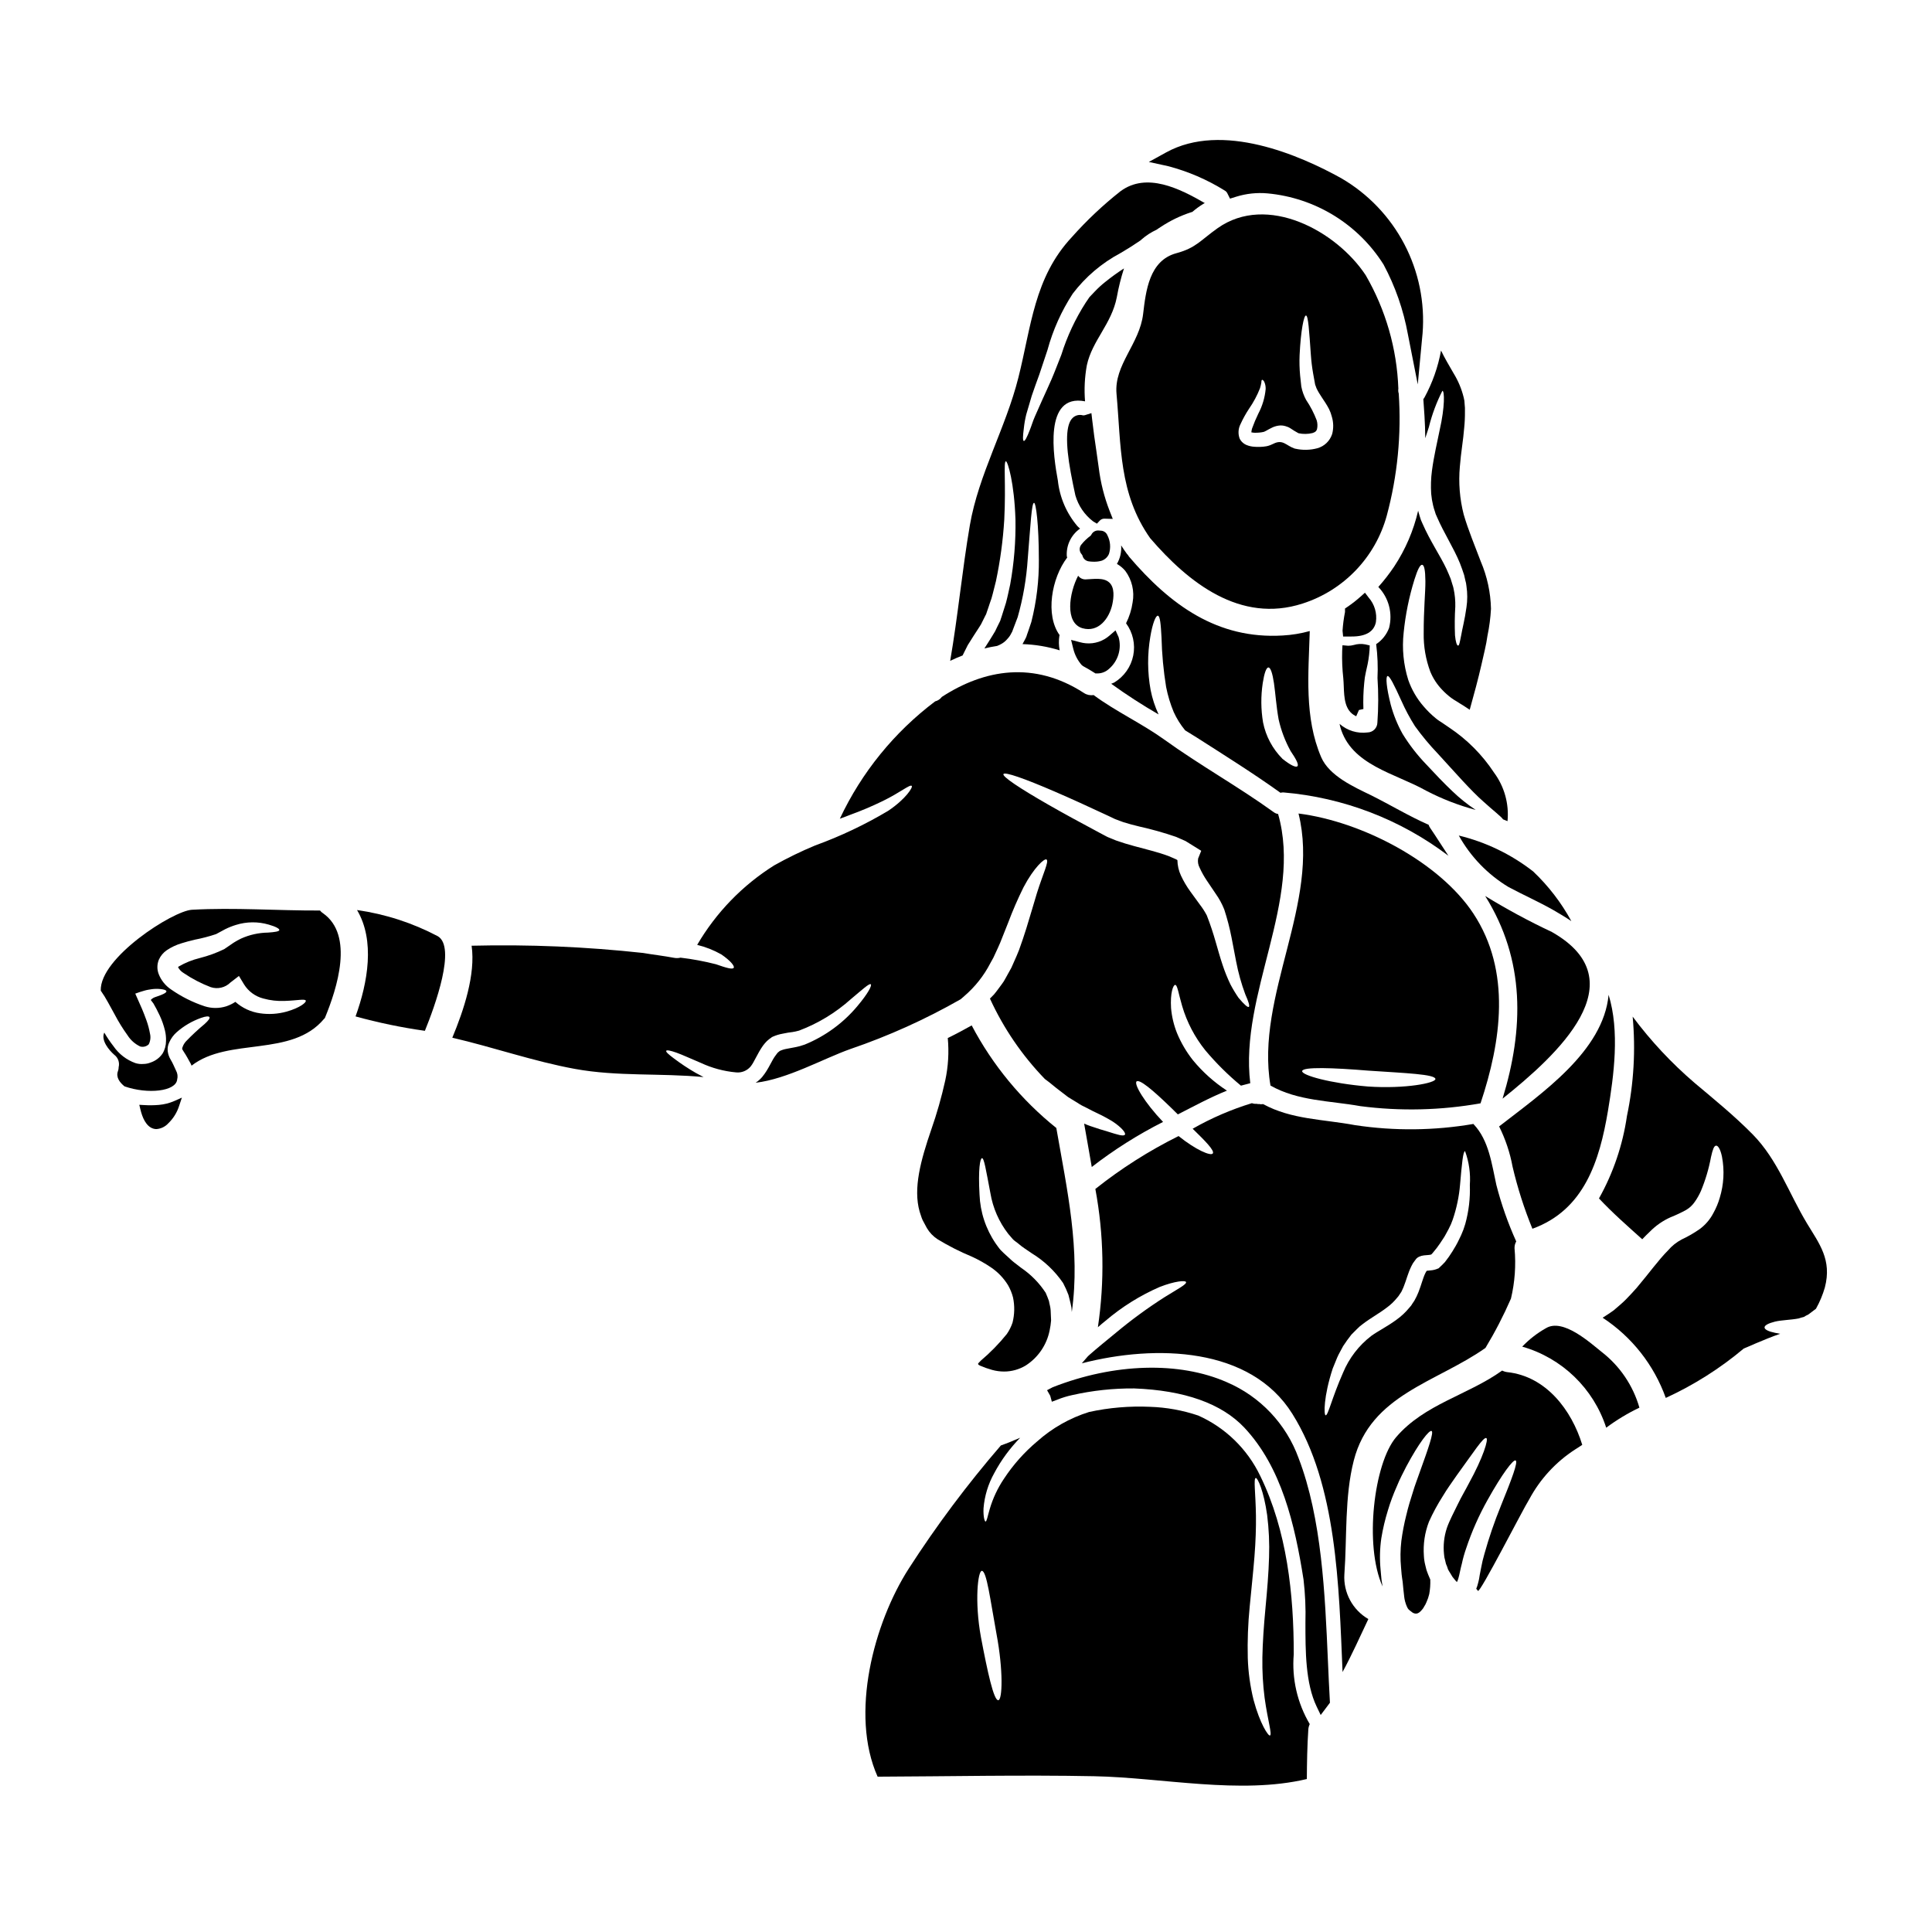 <?xml version="1.0" encoding="UTF-8"?>
<!-- Uploaded to: ICON Repo, www.iconrepo.com, Generator: ICON Repo Mixer Tools -->
<svg fill="#000000" width="800px" height="800px" version="1.1" viewBox="144 144 512 512" xmlns="http://www.w3.org/2000/svg">
 <g>
  <path d="m543.75 379.06c3.914 2.094 8.027 3.918 11.891 6.109 1.547 0.898 3.191 1.871 4.785 2.941-2.672-4.902-6.094-9.352-10.145-13.188-5.812-4.523-12.523-7.762-19.684-9.496 3.121 5.613 7.656 10.312 13.152 13.633z"/>
  <path d="m521.71 260.13c0.328-1.023 0.648-2.019 0.949-2.918 0.824-3.344 2.027-6.578 3.59-9.645 0.574 0.023 0.695 4.16-0.723 10.418-0.621 3.117-1.52 6.781-2.043 10.746-0.27 2.031-0.336 4.086-0.203 6.129 0.074 0.523 0.125 1.047 0.199 1.574l0.301 1.473c0.125 0.551 0.285 1.09 0.473 1.617l0.223 0.723 0.352 0.789c1.793 4.188 4.387 8.105 6.059 12.203 0.426 1.047 0.789 2.168 1.121 3.148 0.098 0.473 0.223 0.945 0.324 1.422l0.176 0.695c0.059 0.281 0.098 0.562 0.121 0.848 0.277 1.852 0.277 3.734 0 5.586-0.449 3.289-1.121 5.734-1.395 7.402-0.352 1.719-0.5 2.754-0.824 2.754s-0.648-0.926-0.824-2.754h0.004c-0.105-2.527-0.082-5.059 0.078-7.582 0.039-1.586-0.109-3.172-0.449-4.723-0.051-0.172-0.102-0.5-0.125-0.547l-0.223-0.699c-0.148-0.449-0.277-0.922-0.426-1.395-0.348-0.875-0.695-1.672-1.094-2.57-1.695-3.613-4.328-7.375-6.383-12.086l-0.395-0.898-0.324-1c-0.125-0.496-0.301-0.945-0.426-1.496-1.215 5.266-3.363 10.27-6.34 14.777-1.277 1.902-2.684 3.719-4.211 5.43 2.773 2.883 3.852 7 2.844 10.871-0.66 1.754-1.855 3.254-3.418 4.289 0.379 2.973 0.496 5.977 0.352 8.973 0.266 3.93 0.254 7.879-0.027 11.809-0.027 1.434-1.18 2.59-2.613 2.617-2.684 0.344-5.383-0.484-7.41-2.273 0.074 0.25 0.102 0.523 0.176 0.789 2.844 10.195 14.605 12.289 22.828 16.953h0.004c4.156 2.156 8.535 3.856 13.062 5.059-2.215-1.469-4.293-3.137-6.207-4.984-2.242-2.121-4.539-4.539-6.902-7.086-2.371-2.461-4.469-5.168-6.258-8.074-1.371-2.453-2.426-5.066-3.152-7.777-1.145-4.539-1.371-7.379-0.848-7.555 0.523-0.172 1.82 2.445 3.664 6.531h0.004c1.035 2.336 2.242 4.598 3.613 6.758 1.844 2.555 3.867 4.984 6.047 7.266 4.758 5.184 8.773 9.82 12.113 12.738 2.566 2.344 4.637 3.891 5.184 4.688 0.395 0.148 0.789 0.301 1.18 0.473v-0.004c0.438-4.57-0.832-9.145-3.562-12.84-3.117-4.734-7.152-8.793-11.867-11.938-0.598-0.426-1.18-0.824-1.793-1.223-0.613-0.402-1.27-0.789-1.844-1.297h-0.004c-1.137-0.934-2.191-1.969-3.148-3.09-1.797-2.059-3.184-4.445-4.086-7.027-1.266-4.043-1.684-8.305-1.223-12.516 0.477-4.789 1.438-9.516 2.867-14.109 0.875-2.793 1.523-3.965 2.047-3.891 0.523 0.074 0.824 1.371 0.848 4.328 0.023 2.961-0.473 7.555-0.449 13.836l-0.004 0.004c-0.051 3.461 0.543 6.898 1.75 10.145 0.734 1.789 1.805 3.422 3.148 4.812 0.734 0.781 1.535 1.5 2.394 2.141 0.473 0.344 0.961 0.66 1.469 0.949 0.523 0.352 1.07 0.672 1.645 1.023 0.574 0.352 1.18 0.789 1.793 1.18 1.145-4.113 2.242-8.125 3.113-11.965 0.574-2.617 1.27-5.207 1.598-7.703h0.004c0.484-2.336 0.793-4.703 0.922-7.086-0.094-4.32-1.016-8.586-2.715-12.562-1.547-4.113-3.289-8.227-4.516-12.441-1.059-4.133-1.402-8.414-1.02-12.664 0.301-3.863 0.922-7.18 1.145-10.234v0.004c0.152-1.461 0.219-2.926 0.203-4.391 0.027-0.648 0-1.297-0.078-1.945-0.004-0.598-0.09-1.191-0.25-1.77-0.555-2.273-1.465-4.441-2.691-6.43-1.18-2.043-2.344-3.988-3.312-6.008h-0.004c-0.793 4.352-2.273 8.551-4.387 12.438-0.094 0.156-0.191 0.305-0.301 0.449l0.301 4.414c0.125 1.938 0.188 3.93 0.211 5.926z"/>
  <path d="m514.68 248.29c-0.137-0.418-0.168-0.863-0.102-1.297-0.379-10.578-3.352-20.902-8.656-30.062-7.754-11.742-26.125-21.738-39.238-12.465-4.535 3.215-5.731 5.234-10.918 6.633-7.203 1.922-8.102 9.996-8.824 16.078-0.922 7.949-7.727 13.484-7.055 21.164 1.246 13.836 0.574 26.426 8.922 38.289 10.125 11.77 23.855 22.66 40.383 17.32 10.895-3.492 19.289-12.254 22.312-23.285 2.84-10.543 3.91-21.484 3.176-32.375zm-17.652 10.758h-0.004c-0.594 1.816-2.055 3.219-3.894 3.738-1.93 0.52-3.957 0.559-5.906 0.113l-0.113-0.02c-2.316-0.789-3.094-2.535-5.613-1.297-0.312 0.133-0.477 0.238-0.891 0.395h0.004c-0.32 0.125-0.648 0.219-0.98 0.285-0.566 0.102-1.137 0.156-1.711 0.172-0.547 0.02-1.098 0.004-1.648-0.047-0.633-0.047-1.258-0.191-1.852-0.426-0.832-0.32-1.516-0.945-1.906-1.746-0.453-1.23-0.375-2.598 0.211-3.769 0.656-1.441 1.422-2.828 2.297-4.148 1.172-1.691 2.148-3.512 2.898-5.43 0.152-0.496 0.273-1.004 0.355-1.52 0-0.414 0.07-0.652 0.199-0.688s0.316 0.117 0.543 0.473h0.004c0.281 0.617 0.418 1.289 0.391 1.969-0.211 2.277-0.871 4.492-1.941 6.512-0.625 1.281-1.18 2.598-1.66 3.938-0.086 0.285-0.145 0.578-0.176 0.875v0.164c0 0.051 0.039 0 0.094 0 0.266 0.062 0.539 0.094 0.812 0.094 0.34 0 0.746 0 1.145-0.043 0.383-0.031 0.762-0.086 1.137-0.172 0.141-0.023 0.273-0.078 0.395-0.156 0.051 0 0.312-0.16 0.457-0.23 0.395-0.215 0.828-0.48 1.434-0.758v-0.004c0.699-0.34 1.461-0.535 2.238-0.574 0.426-0.008 0.848 0.047 1.254 0.168 0.27 0.078 0.531 0.168 0.789 0.273l0.484 0.254v0.004c0.723 0.492 1.469 0.949 2.238 1.367 1.23 0.262 2.504 0.246 3.723-0.051 0.789-0.262 1.02-0.52 1.18-1.016h0.004c0.176-0.781 0.148-1.594-0.082-2.359-0.723-1.902-1.664-3.715-2.805-5.402-0.602-1.109-1.035-2.301-1.273-3.543l-0.316-2.918v0.004c-0.168-1.812-0.215-3.633-0.137-5.449 0.32-6.594 1.137-10.461 1.68-10.465 0.617 0 0.852 4.082 1.297 10.355 0.113 1.691 0.32 3.375 0.613 5.043l0.523 2.887 0.375 1.023c0.219 0.395 0.375 0.789 0.633 1.18 0.484 0.82 1.086 1.664 1.727 2.664 0.324 0.488 0.633 1.047 0.957 1.648 0.316 0.645 0.566 1.32 0.738 2.019 0.453 1.5 0.48 3.098 0.078 4.613z"/>
  <path d="m508.63 308.86c0.344-2.352-0.367-4.738-1.941-6.519l-0.965-1.273-1.18 1.062v-0.004c-1.094 0.977-2.25 1.879-3.461 2.699l-0.645 0.441v0.926c-0.324 1.637-0.543 3.293-0.652 4.957l0.152 1.531h1.574 0.641c3.789 0.016 5.965-1.273 6.477-3.82z"/>
  <path d="m186.13 436.81c-1.297 0.113-2.598 0.129-3.894 0.047l-1.32-0.07 0.309 1.281c0.469 1.969 1.445 4.453 3.414 5.031 0.27 0.082 0.551 0.125 0.832 0.121 1.211-0.094 2.34-0.648 3.148-1.551 1.336-1.289 2.324-2.894 2.875-4.668l0.707-2.117-2.043 0.91c-1.277 0.551-2.641 0.895-4.027 1.016z"/>
  <path d="m468.55 194.49c0.281 0.148 0.512 0.379 0.668 0.656l0.746 1.496 1.598-0.5c2.699-0.844 5.539-1.148 8.355-0.891 12.621 1.168 23.984 8.137 30.742 18.859 3.098 5.785 5.273 12.02 6.445 18.477l2.617 13.289 1.27-13.484 0.004-0.004c0.652-8.195-1.023-16.414-4.84-23.695-3.82-7.285-9.617-13.344-16.73-17.473-10.926-6.066-31.488-15.027-46.379-6.832l-4.594 2.531 5.117 1.117c5.289 1.391 10.34 3.566 14.98 6.453z"/>
  <path d="m399.79 316.32 0.672-1.348 0.746-1.18c0.473-0.789 0.973-1.523 1.445-2.269 0.473-0.746 0.898-1.348 1.324-2.066 0.395-0.789 0.789-1.574 1.18-2.363l0.148-0.273 0.027-0.051 0.023-0.074 0.199-0.598 0.395-1.145c0.246-0.789 0.523-1.547 0.789-2.316 0.449-1.523 0.789-3.094 1.18-4.562l0.004-0.004c1.141-5.394 1.883-10.871 2.219-16.375 0.473-9.422-0.246-15.383 0.426-15.457 0.496 0 2.242 5.758 2.543 15.504 0.094 5.738-0.375 11.477-1.398 17.125-0.352 1.574-0.672 3.215-1.121 4.887-0.246 0.824-0.523 1.645-0.789 2.492l-0.395 1.246-0.223 0.645-0.023 0.074v0.082l-0.098 0.199-0.051 0.148-0.148 0.301c-0.375 0.789-0.789 1.543-1.145 2.344-0.449 0.789-1 1.621-1.496 2.445-0.449 0.695-0.898 1.422-1.348 2.117 1.121-0.277 2.242-0.5 3.391-0.672v-0.004c0.438-0.172 0.863-0.379 1.27-0.621 0.547-0.332 1.035-0.754 1.445-1.246 0.441-0.461 0.805-0.996 1.074-1.574l0.195-0.352 0.199-0.547 0.426-1.121 0.824-2.168c1.43-5.047 2.324-10.227 2.664-15.457 0.746-9.098 1.023-14.832 1.672-14.832 0.496 0.023 1.27 5.633 1.27 14.98h0.004c0.051 5.598-0.621 11.176-1.996 16.602-0.246 0.723-0.5 1.473-0.746 2.219l-0.395 1.121-0.176 0.547c-0.148 0.395-0.246 0.477-0.348 0.723-0.223 0.426-0.449 0.848-0.672 1.246v0.004c3.336 0.105 6.648 0.656 9.84 1.648-0.238-1.27-0.262-2.566-0.074-3.844 0.027-0.074 0.051-0.098 0.074-0.172-3.859-5.309-2.168-15.105 1.996-20.566-0.047-0.121-0.078-0.246-0.102-0.375-0.18-2.879 1.152-5.648 3.516-7.305-0.223-0.223-0.477-0.395-0.699-0.645-2.898-3.422-4.707-7.633-5.184-12.09-1.145-6.234-3.891-23.137 7.203-20.992-0.258-3.191-0.098-6.398 0.477-9.551 1.422-6.606 6.555-10.891 7.949-18.07 0.461-2.574 1.094-5.113 1.895-7.602-1.699 1.094-3.336 2.273-4.91 3.543-1 0.785-1.941 1.645-2.816 2.57l-1.422 1.496-0.996 1.469v-0.004c-2.758 4.297-4.93 8.941-6.457 13.812-0.871 2.191-1.742 4.512-2.59 6.484s-1.719 3.812-2.469 5.484c-0.746 1.668-1.398 3.148-1.969 4.438-0.57 1.285-0.922 2.57-1.32 3.516-0.746 1.945-1.301 2.996-1.598 2.918-0.301-0.078-0.273-1.242 0-3.289v-0.008c0.129-1.262 0.348-2.512 0.652-3.738 0.426-1.445 0.922-3.09 1.445-4.91 0.598-1.77 1.27-3.641 2.019-5.684 0.672-2.047 1.395-4.215 2.168-6.508l-0.004 0.004c1.441-5.289 3.699-10.32 6.691-14.91 3.379-4.441 7.676-8.098 12.598-10.719 1.023-0.621 2.047-1.219 2.992-1.82 0.852-0.551 1.645-1.098 2.445-1.621h-0.004c0.074-0.059 0.141-0.125 0.203-0.199 1.188-1.043 2.523-1.906 3.961-2.566 0.375-0.277 0.789-0.523 1.18-0.789h0.004c2.512-1.66 5.238-2.969 8.102-3.887 0.074-0.027 0.121-0.027 0.195-0.051h0.004c0.93-0.801 1.922-1.527 2.965-2.168 0.125-0.051 0.223-0.125 0.352-0.172-6.656-3.84-15.406-8.266-22.336-3.148v-0.004c-4.664 3.68-8.992 7.762-12.938 12.203-9.969 10.695-10.719 23.68-14.133 37.191-3.34 13.336-10.543 25.629-12.863 39.141-2.043 11.938-3.148 24.008-5.211 35.922 1.074-0.523 2.195-0.996 3.289-1.422 0.215-0.465 0.441-0.91 0.691-1.387z"/>
  <path d="m229.6 386.02c-0.305-0.195-0.57-0.438-0.789-0.723-11.293 0.047-22.734-0.824-33.953-0.199-5.012 0.277-24.477 12.715-24.156 21.441l0.004-0.004c0.711 1.012 1.359 2.062 1.945 3.148 0.598 1.098 1.18 2.168 1.77 3.215v0.004c0.992 1.887 2.117 3.703 3.363 5.434 0.816 1.297 1.984 2.336 3.367 2.992 0.805 0.23 1.668 0.008 2.266-0.574 0.453-0.887 0.566-1.902 0.324-2.867-0.207-1.176-0.516-2.336-0.922-3.461-0.395-1.098-0.789-2.121-1.18-3.043-0.645-1.496-1.242-2.844-1.793-4.062 0.824-0.328 1.719-0.574 2.422-0.789 0.699-0.211 1.422-0.301 2.019-0.395h-0.004c0.734-0.094 1.48-0.102 2.215-0.027 1.047 0.102 1.547 0.301 1.598 0.574 0.051 0.277-0.395 0.598-1.398 0.996-0.426 0.199-1.246 0.426-1.742 0.625v0.004c-0.383 0.148-0.727 0.387-1 0.695 0.199 0.277 0.449 0.574 0.699 0.922 0.523 0.898 1.07 1.922 1.617 3.094h0.004c0.625 1.316 1.109 2.695 1.449 4.113 0.211 0.887 0.301 1.801 0.27 2.715 0.004 1.191-0.316 2.359-0.934 3.379-0.758 1.094-1.848 1.914-3.113 2.34-0.617 0.254-1.277 0.391-1.941 0.395-0.715 0.062-1.438-0.016-2.121-0.227-2.359-0.848-4.391-2.414-5.812-4.477-0.895-1.148-1.711-2.356-2.441-3.613-0.949 2.043 1.246 4.66 2.668 5.902 0.992 0.754 1.445 2.027 1.145 3.238 0.004 0.352-0.055 0.695-0.172 1.023-0.625 1.617 0.395 3.016 1.719 4.086 6.207 2.168 13.656 1.324 13.957-1.82v0.004c0.207-0.797 0.102-1.645-0.301-2.363-0.195-0.473-0.449-0.996-0.695-1.52-0.215-0.469-0.457-0.926-0.723-1.367-0.422-0.695-0.688-1.469-0.789-2.273-0.082-0.785 0.055-1.578 0.395-2.289 0.461-1.055 1.152-1.996 2.019-2.754 1.871-1.637 4.035-2.906 6.379-3.742 1.398-0.5 2.094-0.5 2.269-0.223 0.176 0.277-0.223 0.871-1.301 1.844l0.004-0.004c-1.711 1.422-3.344 2.938-4.883 4.539-0.426 0.453-0.75 0.988-0.949 1.574-0.094 0.18-0.117 0.383-0.074 0.574 0.027 0.051 0.125 0.223 0.395 0.648 0.27 0.426 0.672 1.02 0.945 1.543 0.273 0.523 0.598 1.047 0.926 1.672 0.074 0.148 0.121 0.324 0.195 0.473 9.84-7.629 26.523-2.094 35.125-12.414l0.199-0.199c3.254-7.891 7.793-21.969-0.484-27.777zm-9.707 26.082c-2.266 0.625-4.641 0.773-6.969 0.434-2.434-0.34-4.711-1.395-6.547-3.031-0.754 0.496-1.566 0.891-2.418 1.18-1.852 0.582-3.84 0.582-5.691 0-3.172-1.043-6.172-2.547-8.91-4.453-1.508-1-2.664-2.441-3.316-4.129-0.461-1.227-0.438-2.582 0.066-3.793 0.453-1.004 1.172-1.863 2.082-2.488 1.215-0.816 2.551-1.441 3.957-1.855 1.227-0.395 2.391-0.684 3.5-0.945 1.906-0.367 3.785-0.859 5.625-1.477l2.445-1.32v0.004c0.906-0.449 1.848-0.824 2.816-1.117 2.824-0.883 5.848-0.91 8.688-0.082 1.906 0.539 2.867 1.102 2.805 1.457-0.059 0.355-1.16 0.535-3.019 0.66h0.004c-2.453 0.035-4.875 0.57-7.109 1.578-0.691 0.328-1.359 0.695-2 1.109l-2.469 1.691c-2.074 1.008-4.246 1.797-6.481 2.363-1.961 0.477-3.84 1.23-5.582 2.242-0.07 0.051-0.129 0.109-0.188 0.176 0.348 0.656 0.871 1.199 1.508 1.574 2.234 1.516 4.637 2.766 7.156 3.723 1.828 0.609 3.844 0.137 5.211-1.219l2.266-1.746 1.355 2.238c1.156 1.852 2.977 3.188 5.09 3.734 1.852 0.516 3.773 0.73 5.691 0.645 3.324-0.105 5.359-0.609 5.578-0.082 0.203 0.434-1.457 1.898-5.144 2.93z"/>
  <path d="m480.69 431.68c7.207 4.113 15.781 4.016 23.832 5.461 10.586 1.375 21.324 1.121 31.836-0.75 5.461-16.379 8.227-34.973-1.922-50.328-8.973-13.559-29.391-24.328-46.316-26.473 5.871 23.629-11.504 48.277-7.43 72.09zm26.152-3.938c9.605 0.648 17.449 0.934 17.559 2.195 0.113 1.051-7.91 2.672-17.859 2-9.938-0.828-17.578-2.973-17.457-4.078 0.117-1.195 8.168-0.902 17.742-0.113z"/>
  <path d="m433.67 282.16 1.016 0.617 0.816-0.855c0.305-0.309 0.727-0.477 1.16-0.469l2.234 0.062-0.82-2.078c-1.441-3.691-2.414-7.551-2.898-11.484-0.176-1.363-0.395-2.856-0.625-4.43-0.395-2.594-0.789-5.41-1.113-8.266l-0.203-1.773-1.703 0.535h-0.004c-0.184 0.059-0.371 0.074-0.559 0.047-0.953-0.27-1.98-0.012-2.695 0.672-1.812 1.715-1.969 6.617-0.504 14.562 0.355 1.988 0.789 3.977 1.215 5.992h0.004c0.785 2.731 2.426 5.137 4.68 6.867z"/>
  <path d="m450.84 307.17c0.598 0.074 0.789 2.316 0.973 5.758 0.105 4.402 0.512 8.793 1.223 13.141 0.449 2.277 1.125 4.508 2.019 6.652 0.773 1.695 1.762 3.285 2.941 4.727 0.031 0.027 0.055 0.059 0.074 0.098 1.047 0.625 2.07 1.27 3.066 1.898 7.477 4.785 15.008 9.496 22.211 14.656 0.242-0.074 0.496-0.109 0.746-0.102 15.883 1.336 31.055 7.156 43.75 16.789-1.617-2.422-3.148-4.914-4.883-7.453-0.156-0.23-0.277-0.484-0.352-0.75-5.234-2.293-10.418-5.438-15.406-7.902-4.414-2.141-10.918-5.059-13.062-9.992-4.535-10.57-3.367-22.188-3.039-33.457-2.336 0.652-4.734 1.047-7.156 1.18-17.352 1.047-29.84-8.125-40.734-20.887-0.121-0.148-0.195-0.301-0.301-0.449h0.004c-0.098-0.094-0.188-0.195-0.273-0.301-0.551-0.746-1.047-1.496-1.523-2.242 0.137 1.715-0.254 3.426-1.121 4.91 0.844 0.477 1.598 1.102 2.219 1.844 1.77 2.391 2.473 5.402 1.945 8.328-0.277 1.934-0.867 3.812-1.742 5.559 1.812 2.453 2.504 5.559 1.902 8.551-0.598 2.988-2.434 5.586-5.051 7.152-0.246 0.125-0.523 0.223-0.789 0.324 4.047 2.922 8.238 5.633 12.562 8.129-0.965-2.066-1.68-4.246-2.117-6.484-0.852-4.672-0.875-9.453-0.074-14.133 0.594-3.547 1.441-5.602 1.988-5.543zm27.797 17.875c0.395-2.574 0.926-4.152 1.504-4.156 0.578-0.004 1.094 1.594 1.473 4.16s0.598 6.035 1.234 9.59v-0.004c0.656 2.941 1.73 5.773 3.184 8.41 1.445 2.113 2.227 3.609 1.793 4.016-0.434 0.406-1.914-0.332-3.961-1.969h0.004c-2.629-2.637-4.418-5.992-5.144-9.641-0.578-3.445-0.605-6.957-0.086-10.406z"/>
  <path d="m541.28 442.51c1.68 3.371 2.883 6.965 3.566 10.672 1.316 5.613 3.074 11.113 5.258 16.449 13.738-4.965 17.797-18 20.02-31.234 1.574-9.445 3.148-21.113 0.172-30.762-1.395 14.953-17.723 26.098-29.016 34.875z"/>
  <path d="m430.84 310.48c4.238 1.223 7.129-2.543 7.949-6.379 0.352-1.719 0.672-4.387-0.824-5.734-1.543-1.422-4.309-0.871-6.231-0.824h0.004c-0.793 0.039-1.551-0.328-2.019-0.973-2.391 4.562-3.59 12.508 1.121 13.91z"/>
  <path d="m430.63 320.21 0.395 0.32c0.969 0.531 1.969 1.082 2.922 1.711l0.348 0.223h0.555l-0.004 0.004c1.145-0.008 2.242-0.449 3.074-1.234 2.398-2.07 3.383-5.34 2.523-8.387l-0.816-1.793-1.496 1.285c-1.727 1.574-4.039 2.352-6.371 2.137-0.512-0.043-1.016-0.137-1.512-0.273l-2.398-0.625 0.59 2.406 0.004-0.004c0.391 1.562 1.137 3.012 2.188 4.231z"/>
  <path d="m430.65 290.88c0.113 0.125 0.195 0.273 0.238 0.434 0.199 0.746 0.816 1.309 1.574 1.438 0.473 0.074 0.945 0.113 1.422 0.109 0.719 0.02 1.434-0.078 2.121-0.285 0.84-0.309 1.52-0.949 1.875-1.77 0.527-1.629 0.387-3.398-0.395-4.922-0.266-0.684-0.887-1.16-1.613-1.242l-0.676-0.051c-0.82-0.086-1.602 0.348-1.969 1.082-0.055 0.137-0.148 0.254-0.27 0.34-0.91 0.68-1.73 1.473-2.438 2.363-0.566 0.758-0.512 1.809 0.129 2.504z"/>
  <path d="m505.95 322.21 0.203-0.93c0.406-1.648 0.672-3.328 0.789-5.019l0.051-1.211-1.18-0.281h-0.004c-1.012-0.195-2.059-0.137-3.047 0.16-0.484 0.133-0.98 0.203-1.477 0.203l-1.516-0.133-0.082 1.523c-0.07 2.402 0.031 4.805 0.297 7.195 0.066 0.711 0.094 1.449 0.125 2.172 0.113 2.996 0.246 6.379 3.07 7.816 0.074 0.043 0.148 0.078 0.227 0.113l0.73-1.66 1.18-0.266c-0.086-2.328-0.012-4.66 0.223-6.981 0.07-0.91 0.207-1.812 0.41-2.703z"/>
  <path d="m537.59 381.45c10.668 17.027 10.234 35.273 4.609 53.699 14.434-11.543 35.973-31.137 13.086-44.148v-0.004c-6.07-2.852-11.98-6.039-17.695-9.547z"/>
  <path d="m522.34 480.37h-0.039 0.027s-0.016 0.027 0.012 0z"/>
  <path d="m522.34 480.38c0.121-0.105 0.043-0.051 0 0z"/>
  <path d="m523.3 476.48h-0.016l0.004 0.008z"/>
  <path d="m500.27 561.24c0.723-9.84 0.027-20.59 2.496-30.188 4.488-17.5 21.934-20.691 34.902-29.84h-0.004c2.535-4.203 4.793-8.566 6.754-13.066 1.039-4.363 1.359-8.867 0.949-13.336-0.02-0.633 0.133-1.266 0.449-1.816-2.18-4.824-3.941-9.828-5.262-14.957-1.219-5.488-1.969-11.809-5.984-16.055-0.016-0.051-0.051-0.098-0.098-0.125-10.359 1.777-20.938 1.887-31.336 0.324-8.527-1.598-16.855-1.473-24.402-5.586-0.363 0.07-0.734 0.062-1.094-0.023-0.074 0-0.125 0.023-0.199 0.023-0.145-0.012-0.289-0.035-0.426-0.074-0.422 0.035-0.848-0.023-1.246-0.172-5.469 1.668-10.738 3.941-15.703 6.777 3.414 3.316 5.879 5.832 5.332 6.559-0.547 0.723-4.465-0.922-9.055-4.613h-0.02c-7.82 3.883-15.211 8.578-22.043 14.012 2.254 12.094 2.484 24.477 0.672 36.645 0.648-0.574 1.324-1.148 2.043-1.719 4.312-3.676 9.141-6.691 14.336-8.953 4.09-1.594 6.856-1.793 6.981-1.297 0.199 0.598-2.141 1.793-5.633 3.965-4.539 2.891-8.887 6.074-13.016 9.523-1.246 1.023-2.445 2.019-3.613 2.969-1.168 0.949-2.195 1.844-3.242 2.754-0.172 0.148-0.324 0.301-0.496 0.449-0.523 0.621-1.074 1.27-1.621 1.871 19.68-5.062 44.723-4.328 55.789 13.383 11.809 18.844 12.34 45.566 13.312 68.426 2.469-4.539 4.59-9.324 6.832-14.035-4.18-2.43-6.637-7-6.356-11.824zm-4.969-42.172c-0.477-0.066-0.578-4.898 1.887-12.414 0.395-0.918 0.758-1.883 1.18-2.887 0.422-1.004 1.031-1.969 1.574-3.035 0.652-1 1.387-2.027 2.191-3.043l1.426-1.43 0.789-0.75 0.738-0.578c2.148-1.66 4.543-2.934 6.5-4.461v0.004c0.984-0.727 1.875-1.578 2.644-2.531l0.293-0.348 0.074-0.086c-0.066 0.098 0.027-0.043 0.027-0.043l0.148-0.219 0.598-0.891c0.215-0.512 0.453-0.879 0.688-1.551 0.629-1.535 1.016-3.309 1.969-5.25 0.238-0.523 0.543-1.012 0.906-1.453l0.273-0.359 0.066-0.086 0.035-0.043v-0.023l0.434-0.363 0.141-0.078c0.098-0.059 0.195-0.105 0.301-0.145 0.164-0.074 0.332-0.133 0.504-0.184 0.215-0.062 0.434-0.105 0.656-0.129 0.59-0.07 0.984-0.086 1.375-0.121 0.156 0 0.367-0.078 0.449-0.078 0.215 0 0.43-0.395 0.664-0.625l0.934-1.156c0.594-0.789 1.18-1.652 1.715-2.496 0.469-0.648 0.98-1.742 1.453-2.562l-0.004-0.004c0.422-0.785 0.777-1.605 1.066-2.449 1.02-2.996 1.672-6.102 1.938-9.25 0.477-5.512 0.789-8.895 1.328-8.875 1.051 2.867 1.48 5.926 1.262 8.973 0.129 3.481-0.281 6.961-1.211 10.32-0.293 1.016-0.66 2.008-1.098 2.969-0.48 0.941-0.789 1.738-1.441 2.852-0.539 0.969-1.141 1.895-1.801 2.867l-1.082 1.445c-0.477 0.512-1.016 1.027-1.547 1.523l-0.09 0.086-0.184 0.078-0.004-0.004c-0.625 0.273-1.289 0.438-1.969 0.484l-0.988 0.102c-0.16 0.203-0.293 0.43-0.395 0.668-0.617 1.25-1.039 3.047-1.777 4.926-0.316 0.812-0.695 1.602-1.129 2.359l-0.602 0.887-0.129 0.219-0.121 0.172-0.098 0.117-0.395 0.465c-0.992 1.207-2.141 2.277-3.414 3.184-2.414 1.773-4.762 2.914-6.648 4.262h0.004c-3.305 2.539-5.883 5.898-7.481 9.746-2.981 6.731-3.969 11.422-4.625 11.293z"/>
  <path d="m543.5 507.64c-0.492-0.059-0.973-0.203-1.418-0.426-9.055 6.508-20.566 8.852-28.094 17.648-5.902 6.906-8.5 28.734-3.59 39.566h-0.004c-0.027-0.121-0.047-0.25-0.051-0.375-0.074-0.574-0.246-1.27-0.277-1.898-0.074-0.719-0.145-1.445-0.195-2.168-0.273-2.789-0.207-5.602 0.199-8.375 0.41-2.496 0.996-4.961 1.746-7.375 0.648-2.168 1.438-4.293 2.363-6.356 0.789-1.969 1.719-3.664 2.516-5.262 3.367-6.297 6.059-9.695 6.691-9.395 0.633 0.301-0.824 4.512-3.148 10.941-0.551 1.645-1.27 3.391-1.824 5.309-0.621 1.922-1.242 3.938-1.742 6.109l-0.004-0.004c-0.559 2.227-0.992 4.481-1.293 6.758-0.277 2.363-0.305 4.754-0.078 7.125l0.152 1.793c0.047 0.672 0.195 1.27 0.273 1.969 0.148 1.52 0.25 2.664 0.395 3.812l-0.004 0.004c0.102 0.938 0.344 1.852 0.723 2.715 0.375 0.789 0.375 0.746 1.574 1.645 0.672 0.324 1.398 0.473 2.422-0.789v0.004c0.25-0.277 0.461-0.586 0.621-0.926l0.277-0.449 0.289-0.625c0.32-0.695 0.57-1.422 0.746-2.168 0.227-1.258 0.32-2.539 0.277-3.816v-0.027l-0.547-1.297c-0.148-0.426-0.352-0.875-0.477-1.297l-0.301-1.223v0.004c-0.207-0.809-0.332-1.633-0.371-2.469-0.227-3.078 0.23-6.172 1.344-9.051 1.055-2.34 2.277-4.598 3.656-6.758 1.18-1.996 2.519-3.789 3.641-5.438 4.586-6.297 7.129-10.297 7.902-9.973 0.645 0.25-0.824 5.117-4.613 11.992-0.875 1.719-1.945 3.465-2.941 5.535-0.996 2.07-2.219 4.328-2.918 6.356h0.004c-0.727 2.207-0.98 4.543-0.746 6.856 0.031 0.594 0.141 1.18 0.32 1.746l0.199 0.848 0.301 0.723 0.246 0.746h0.004c0.156 0.309 0.332 0.609 0.523 0.898l0.574 0.949 0.098 0.148v0.023l0.074 0.074 0.301 0.375c0.238 0.32 0.5 0.621 0.785 0.898 0.172-0.324 0.305-0.668 0.395-1.023 0.277-0.898 0.547-2.566 0.922-3.891 0.289-1.352 0.664-2.684 1.121-3.988 1.484-4.457 3.387-8.766 5.684-12.859 3.863-6.93 6.805-10.793 7.43-10.469 0.719 0.352-1.023 4.938-3.938 12.113h0.004c-1.684 4.125-3.129 8.344-4.328 12.637-0.359 1.215-0.652 2.445-0.875 3.688l-0.375 1.922-0.172 1.047c-0.098 0.395-0.172 0.848-0.301 1.246-0.109 0.461-0.262 0.914-0.449 1.348 0.148 0.172 0.301 0.348 0.449 0.547 0.5 0.789 11.809-21.387 13.609-24.281h0.004c2.863-5.336 7.031-9.867 12.113-13.16 0.648-0.395 1.297-0.824 1.922-1.246-2.84-9.266-9.598-18.141-19.816-19.262z"/>
  <path d="m495.91 584.12c-0.762-17.66-1.629-37.676-7.769-53.699-3.281-9.047-10.164-16.328-19.012-20.121-12.629-5.562-29.879-5.066-46.148 1.328l-1.5 0.789 0.84 1.48 0.43 1.574 1.516-0.566v-0.004c1.246-0.504 2.535-0.898 3.852-1.18 5.383-1.219 10.891-1.812 16.41-1.773 13.383 0.5 23.223 4.004 29.246 10.402 9.84 10.504 13.359 25.539 15.672 40.23 0.445 3.805 0.613 7.633 0.504 11.461 0 7.519 0 16.039 2.988 22.254l1.059 2.199 2.449-3.254-0.027-0.539c-0.199-3.414-0.348-6.957-0.508-10.582z"/>
  <path d="m260.01 392.1c-6.68-3.519-13.914-5.863-21.391-6.93 4.809 8.078 2.867 19.195-0.395 28.195v-0.004c6.039 1.664 12.176 2.941 18.375 3.816 2.711-6.656 8.344-22.234 3.41-25.078z"/>
  <path d="m568.46 502.28c-3.094-2.469-10.273-9.02-14.762-6.297v-0.004c-2.328 1.312-4.449 2.961-6.297 4.891 10.535 3.008 18.883 11.062 22.262 21.484 2.75-2.051 5.699-3.832 8.797-5.309-1.68-5.859-5.184-11.031-10-14.766z"/>
  <path d="m622.84 468.16c-4.762-7.902-7.754-16.828-14.359-23.535-4.836-4.91-10.109-9.199-15.383-13.633-6.109-5.231-11.621-11.125-16.426-17.574 0.812 8.816 0.301 17.703-1.52 26.371-1.113 7.66-3.621 15.051-7.406 21.809 3.59 3.84 7.555 7.305 11.465 10.82 0.672-0.695 1.348-1.398 2.047-2.043 1.57-1.594 3.422-2.879 5.461-3.789 1.418-0.562 2.801-1.211 4.137-1.945 0.918-0.543 1.703-1.285 2.297-2.168 0.633-0.902 1.172-1.859 1.617-2.867 1.203-2.898 2.098-5.914 2.668-9 0.449-1.992 0.789-2.941 1.324-2.992 0.473-0.074 1.145 0.789 1.594 2.969h-0.004c0.684 3.609 0.477 7.328-0.598 10.844-0.406 1.414-0.977 2.773-1.695 4.059-0.875 1.688-2.129 3.144-3.664 4.266-1.496 1.039-3.074 1.949-4.723 2.719-1.379 0.723-2.606 1.703-3.613 2.887-2.543 2.543-5.012 6.035-8.352 9.973-0.848 0.973-1.793 1.969-2.754 2.965-0.961 0.996-2.141 1.945-3.289 2.945-0.922 0.672-1.918 1.32-2.941 1.969h-0.004c7.742 5.074 13.617 12.539 16.73 21.254 7.441-3.414 14.395-7.816 20.664-13.086 0.125 0 5.211-2.363 9.648-3.914-0.473-0.074-0.898-0.148-1.324-0.246-1.719-0.352-2.789-0.852-2.812-1.422-0.023-0.57 1.047-1.121 2.754-1.547 1.707-0.426 4.309-0.449 6.297-0.848 0.473-0.148 0.898-0.301 1.371-0.395l-0.004 0.004c0.375-0.25 0.77-0.469 1.184-0.648 0.695-0.523 1.395-1.047 2.019-1.523 1-1.777 1.793-3.668 2.359-5.629 1.938-7.379-1.504-11.641-4.766-17.047z"/>
  <path d="m404.22 450.93c0.574-0.074 1.023 2.867 2.242 9.246 0.656 3.934 2.281 7.644 4.723 10.797 0.395 0.449 0.789 0.898 1.18 1.371 0.395 0.473 1 0.789 1.496 1.219 0.496 0.434 1 0.824 1.621 1.246 0.621 0.426 1.27 0.875 1.945 1.324 3.293 2.008 6.121 4.691 8.301 7.871 0.539 1.02 1.016 2.07 1.422 3.148 0.246 1.098 0.598 2.219 0.789 3.367 0.027 0.375 0.051 0.789 0.102 1.18 2.316-16.43-1.223-32.273-4.09-48.684v-0.074c-9.27-7.43-16.91-16.688-22.445-27.199-2.094 1.18-4.215 2.316-6.332 3.34l-0.004 0.004c0.352 3.766 0.125 7.562-0.672 11.262-0.98 4.418-2.219 8.773-3.715 13.043-2.754 8.027-4.836 15.527-3.066 21.711 0.277 0.746 0.449 1.52 0.789 2.242l1.121 2.094c0.703 1.195 1.672 2.211 2.836 2.969 2.902 1.77 5.938 3.309 9.078 4.609 1.762 0.805 3.453 1.754 5.059 2.84 1.832 1.234 3.379 2.844 4.535 4.723 0.586 1.02 1.031 2.109 1.324 3.246 0.469 2.211 0.426 4.5-0.129 6.691-0.363 1.07-0.871 2.086-1.516 3.016-2.066 2.562-4.371 4.918-6.883 7.043l-0.621 0.648c-0.059 0.051-0.094 0.121-0.102 0.199-0.012 0.086 0.027 0.172 0.102 0.223 0.098 0.074-0.027 0.027 0.395 0.25v0.004c1.051 0.457 2.133 0.84 3.238 1.145 1.027 0.281 2.086 0.422 3.148 0.426 2.019 0 4.004-0.555 5.731-1.598 3.281-2.106 5.566-5.453 6.336-9.273 0.188-0.879 0.32-1.77 0.391-2.668-0.047-0.926-0.074-1.824-0.121-2.719-0.047-0.898-0.328-1.645-0.449-2.441-0.277-0.746-0.551-1.473-0.852-2.144h0.004c-1.707-2.621-3.918-4.875-6.508-6.633-0.621-0.496-1.242-0.973-1.844-1.422-0.598-0.449-1.246-1.094-1.824-1.617-0.574-0.523-1.18-1.047-1.719-1.621-0.539-0.574-0.922-1.219-1.371-1.793h0.004c-2.621-3.832-4.106-8.324-4.285-12.961-0.387-6.781 0.164-9.602 0.637-9.648z"/>
  <path d="m399.54 407.98c2.856-2.445 5.211-5.422 6.93-8.766l0.789-1.422 0.617-1.332c0.395-0.898 0.824-1.719 1.18-2.617 0.746-1.871 1.469-3.664 2.141-5.383v-0.004c1.191-3.172 2.543-6.281 4.047-9.316 2.754-5.234 5.586-7.777 6.109-7.352 0.672 0.5-0.875 3.59-2.543 8.848-0.789 2.719-1.77 5.902-2.844 9.473-0.547 1.793-1.219 3.715-1.922 5.684-0.375 1-0.871 2.07-1.32 3.094l-0.699 1.574-1.578 2.844-0.395 0.695h0.008c-0.176 0.285-0.367 0.562-0.574 0.824-0.695 0.922-1.348 1.871-2.066 2.715-0.375 0.375-0.723 0.723-1.074 1.098 3.609 7.879 8.535 15.09 14.562 21.316 0.105 0.066 0.207 0.141 0.301 0.223 1.121 0.789 2.344 1.922 3.738 2.941 0.695 0.523 1.398 1.074 2.144 1.645 0.789 0.477 1.594 0.973 2.418 1.473 0.379 0.262 0.773 0.504 1.18 0.723 0.449 0.223 0.922 0.473 1.348 0.672 0.898 0.473 1.742 0.922 2.519 1.27l-0.004 0.004c1.473 0.68 2.906 1.445 4.289 2.289 2.445 1.598 3.613 3.117 3.266 3.516-0.375 0.5-1.996-0.023-4.516-0.824-1.297-0.348-2.789-0.848-4.637-1.469-0.57-0.176-1.094-0.426-1.645-0.648 0.672 3.863 1.375 7.68 2.019 11.492v0.004c5.902-4.574 12.23-8.574 18.895-11.941-4.938-5.184-7.801-10.07-7.008-10.746 0.09-0.055 0.195-0.078 0.301-0.074 1.375 0 5.711 3.938 10.629 8.824 4.262-2.168 8.555-4.512 13.012-6.297h-0.004c-3.402-2.219-6.441-4.941-9.02-8.078-1.73-2.188-3.148-4.602-4.215-7.18-0.848-2.121-1.379-4.356-1.574-6.629-0.246-3.992 0.551-6.086 1.074-6.137 0.621-0.047 0.922 2.422 1.871 5.613 1.258 4.269 3.34 8.246 6.129 11.715 2.859 3.406 6.019 6.543 9.449 9.375 0.789-0.223 1.645-0.449 2.469-0.648-2.894-23.656 13.934-48.34 7.379-71.344-0.418-0.062-0.812-0.227-1.148-0.477-9.422-6.805-19.617-12.461-29.016-19.242-6.031-4.328-12.812-7.426-18.742-11.809h-0.004c-0.875 0.152-1.777-0.035-2.519-0.523-13.262-8.602-26.422-6.297-37.691 1.023-0.434 0.59-1.059 1.008-1.77 1.18-10.824 8.156-19.492 18.828-25.254 31.094 0.926-0.324 1.848-0.672 2.719-1.02 2.93-1.062 5.801-2.277 8.602-3.641 4.723-2.293 7.227-4.488 7.727-4.039 0.395 0.301-1.52 3.441-6.231 6.606-6.164 3.672-12.656 6.75-19.398 9.199-3.707 1.539-7.316 3.297-10.816 5.262-8.402 5.277-15.406 12.504-20.41 21.07 2.231 0.539 4.379 1.387 6.379 2.516 2.418 1.645 3.566 3.066 3.312 3.543-0.301 0.547-2.066 0-4.723-0.926-3.082-0.789-6.211-1.371-9.371-1.746-0.547 0.133-1.113 0.148-1.668 0.051-1.422-0.277-2.871-0.477-4.328-0.699-1.461-0.223-2.754-0.375-3.938-0.598-15.086-1.648-30.27-2.289-45.441-1.918 1.094 7.625-2.121 17.199-5.117 24.379 10.871 2.516 21.492 6.254 32.484 8.266 11.34 2.07 22.734 1.07 34.102 2.168-0.723-0.375-1.398-0.746-2.047-1.098-2.059-1.184-4.039-2.5-5.93-3.934-1.324-1-2.043-1.645-1.922-1.922 0.121-0.277 1.074-0.098 2.691 0.473 1.617 0.57 3.789 1.598 6.484 2.719 2.938 1.371 6.094 2.223 9.324 2.516 1.461 0.156 2.906-0.422 3.859-1.543 0.973-1.18 1.746-3.367 3.316-5.586h0.004c0.309-0.414 0.648-0.809 1.02-1.18l0.648-0.547 0.352-0.25 0.172-0.121 0.074-0.074 0.051-0.027v-0.023h0.023l0.324-0.148v-0.004c0.801-0.344 1.637-0.598 2.496-0.75l1.445-0.277 1.098-0.148-0.004 0.004c0.59-0.09 1.172-0.215 1.746-0.375l0.148-0.047c5.008-1.898 9.621-4.699 13.609-8.266 3.117-2.617 4.961-4.309 5.332-3.988 0.375 0.324-0.789 2.519-3.543 5.781h0.004c-3.754 4.488-8.547 7.988-13.961 10.199-0.859 0.316-1.742 0.555-2.641 0.719-0.676 0.125-1.371 0.258-2.094 0.395-0.648 0.109-1.277 0.301-1.871 0.574l-0.074 0.051-0.125 0.121-0.301 0.223c-0.172 0.176-0.375 0.477-0.547 0.699-1.145 1.445-1.82 3.59-3.566 5.731v0.004c-0.469 0.562-1.012 1.059-1.617 1.473l-0.176 0.125c8.402-0.973 17.902-6.383 25.082-8.926h-0.004c10.152-3.465 19.953-7.887 29.266-13.207 0.34-0.316 0.637-0.527 0.938-0.816zm24.047-54.172c4.066 1.754 8.863 3.938 14.168 6.422l1.801 0.859 2.137 0.789c1.383 0.418 2.641 0.789 4.219 1.152 3.309 0.734 6.57 1.652 9.77 2.754l2.488 1.094 2.434 1.508 1.734 1.082-0.828 2.066 0.004 0.004c-0.137 0.82 0 1.66 0.391 2.394 0.539 1.195 1.18 2.34 1.914 3.426l2.363 3.508c0.914 1.289 1.672 2.68 2.258 4.152 0.801 2.441 1.445 4.93 1.934 7.453 0.438 2.281 0.844 4.406 1.215 6.34 0.562 2.953 1.371 5.852 2.414 8.668 0.867 1.934 1.234 3.148 0.953 3.356-0.285 0.207-1.215-0.605-2.711-2.383l-0.004 0.004c-0.793-1.152-1.516-2.348-2.164-3.586-0.797-1.66-1.488-3.367-2.062-5.117-0.656-1.926-1.238-4.051-1.883-6.266-0.641-2.215-1.32-4.352-2.316-6.894-0.523-1.004-1.137-1.957-1.828-2.852-0.82-1.133-1.664-2.289-2.523-3.465-0.965-1.324-1.801-2.742-2.496-4.231-0.602-1.285-0.922-2.688-0.945-4.109l-0.352-0.211-1.969-0.852c-2.875-1.078-6.051-1.801-9.164-2.66-1.504-0.395-3.242-0.934-4.766-1.473l-2.102-0.859-0.273-0.125-0.062-0.031-0.125-0.066-0.242-0.129-0.496-0.262-0.973-0.516c-5.168-2.754-9.789-5.273-13.633-7.477-7.691-4.402-12.281-7.477-11.945-8.137 0.328-0.656 5.539 1.156 13.664 4.668zm-66.363 67.027 0.09-0.039h0.043z"/>
  <path d="m477.98 535.14c-3.402-7.113-9.227-12.789-16.426-16.004-4.125-1.395-8.438-2.176-12.789-2.316-5.414-0.242-10.84 0.215-16.137 1.367-5.098 1.594-9.793 4.254-13.777 7.809-3.394 2.852-6.359 6.188-8.797 9.895-1.66 2.465-2.93 5.172-3.766 8.023-0.598 2.019-0.789 3.316-1.121 3.316-0.223-0.051-0.621-1.223-0.523-3.516v0.004c0.266-3.269 1.23-6.441 2.828-9.301 1.832-3.445 4.152-6.609 6.879-9.395-1.668 0.719-3.367 1.422-5.117 2.043h0.004c-8.898 10.305-17.062 21.219-24.434 32.668-9.223 14.383-15.652 38.516-8.227 55.105 19.121-0.074 38.266-0.496 57.387-0.121 17.996 0.348 38.664 4.938 56.359 0.746 0.027-4.238 0.102-8.852 0.395-13.16v-0.004c0.039-0.484 0.168-0.957 0.375-1.395-3.297-5.578-4.781-12.043-4.238-18.5 0.023-15.91-1.797-32.781-8.875-47.266zm-69.41 59.434c-1.203 0.164-2.871-7.516-4.617-16.742-1.738-9.523-0.789-17.617 0.254-17.535 1.281 0.059 2.195 7.531 3.894 16.824 1.793 9.559 1.559 17.32 0.465 17.461zm71.98 9.348c-0.43 0.199-2.668-3.148-4.328-9.379h-0.004c-0.906-3.652-1.422-7.391-1.543-11.148-0.113-4.543 0.055-9.09 0.508-13.613 0.449-4.762 0.941-9.23 1.262-13.285 0.324-4.055 0.434-7.68 0.395-10.738-0.078-6.016-0.699-9.98-0.043-10.082 0.484-0.07 2.113 3.422 3.012 9.84v0.004c0.465 3.703 0.633 7.434 0.504 11.164-0.117 4.184-0.504 8.746-0.949 13.461-0.445 4.715-0.754 9.156-0.824 13.18l0.004-0.004c-0.059 3.555 0.137 7.106 0.59 10.629 0.836 6.047 2.047 9.723 1.418 9.98z"/>
 </g>
</svg>